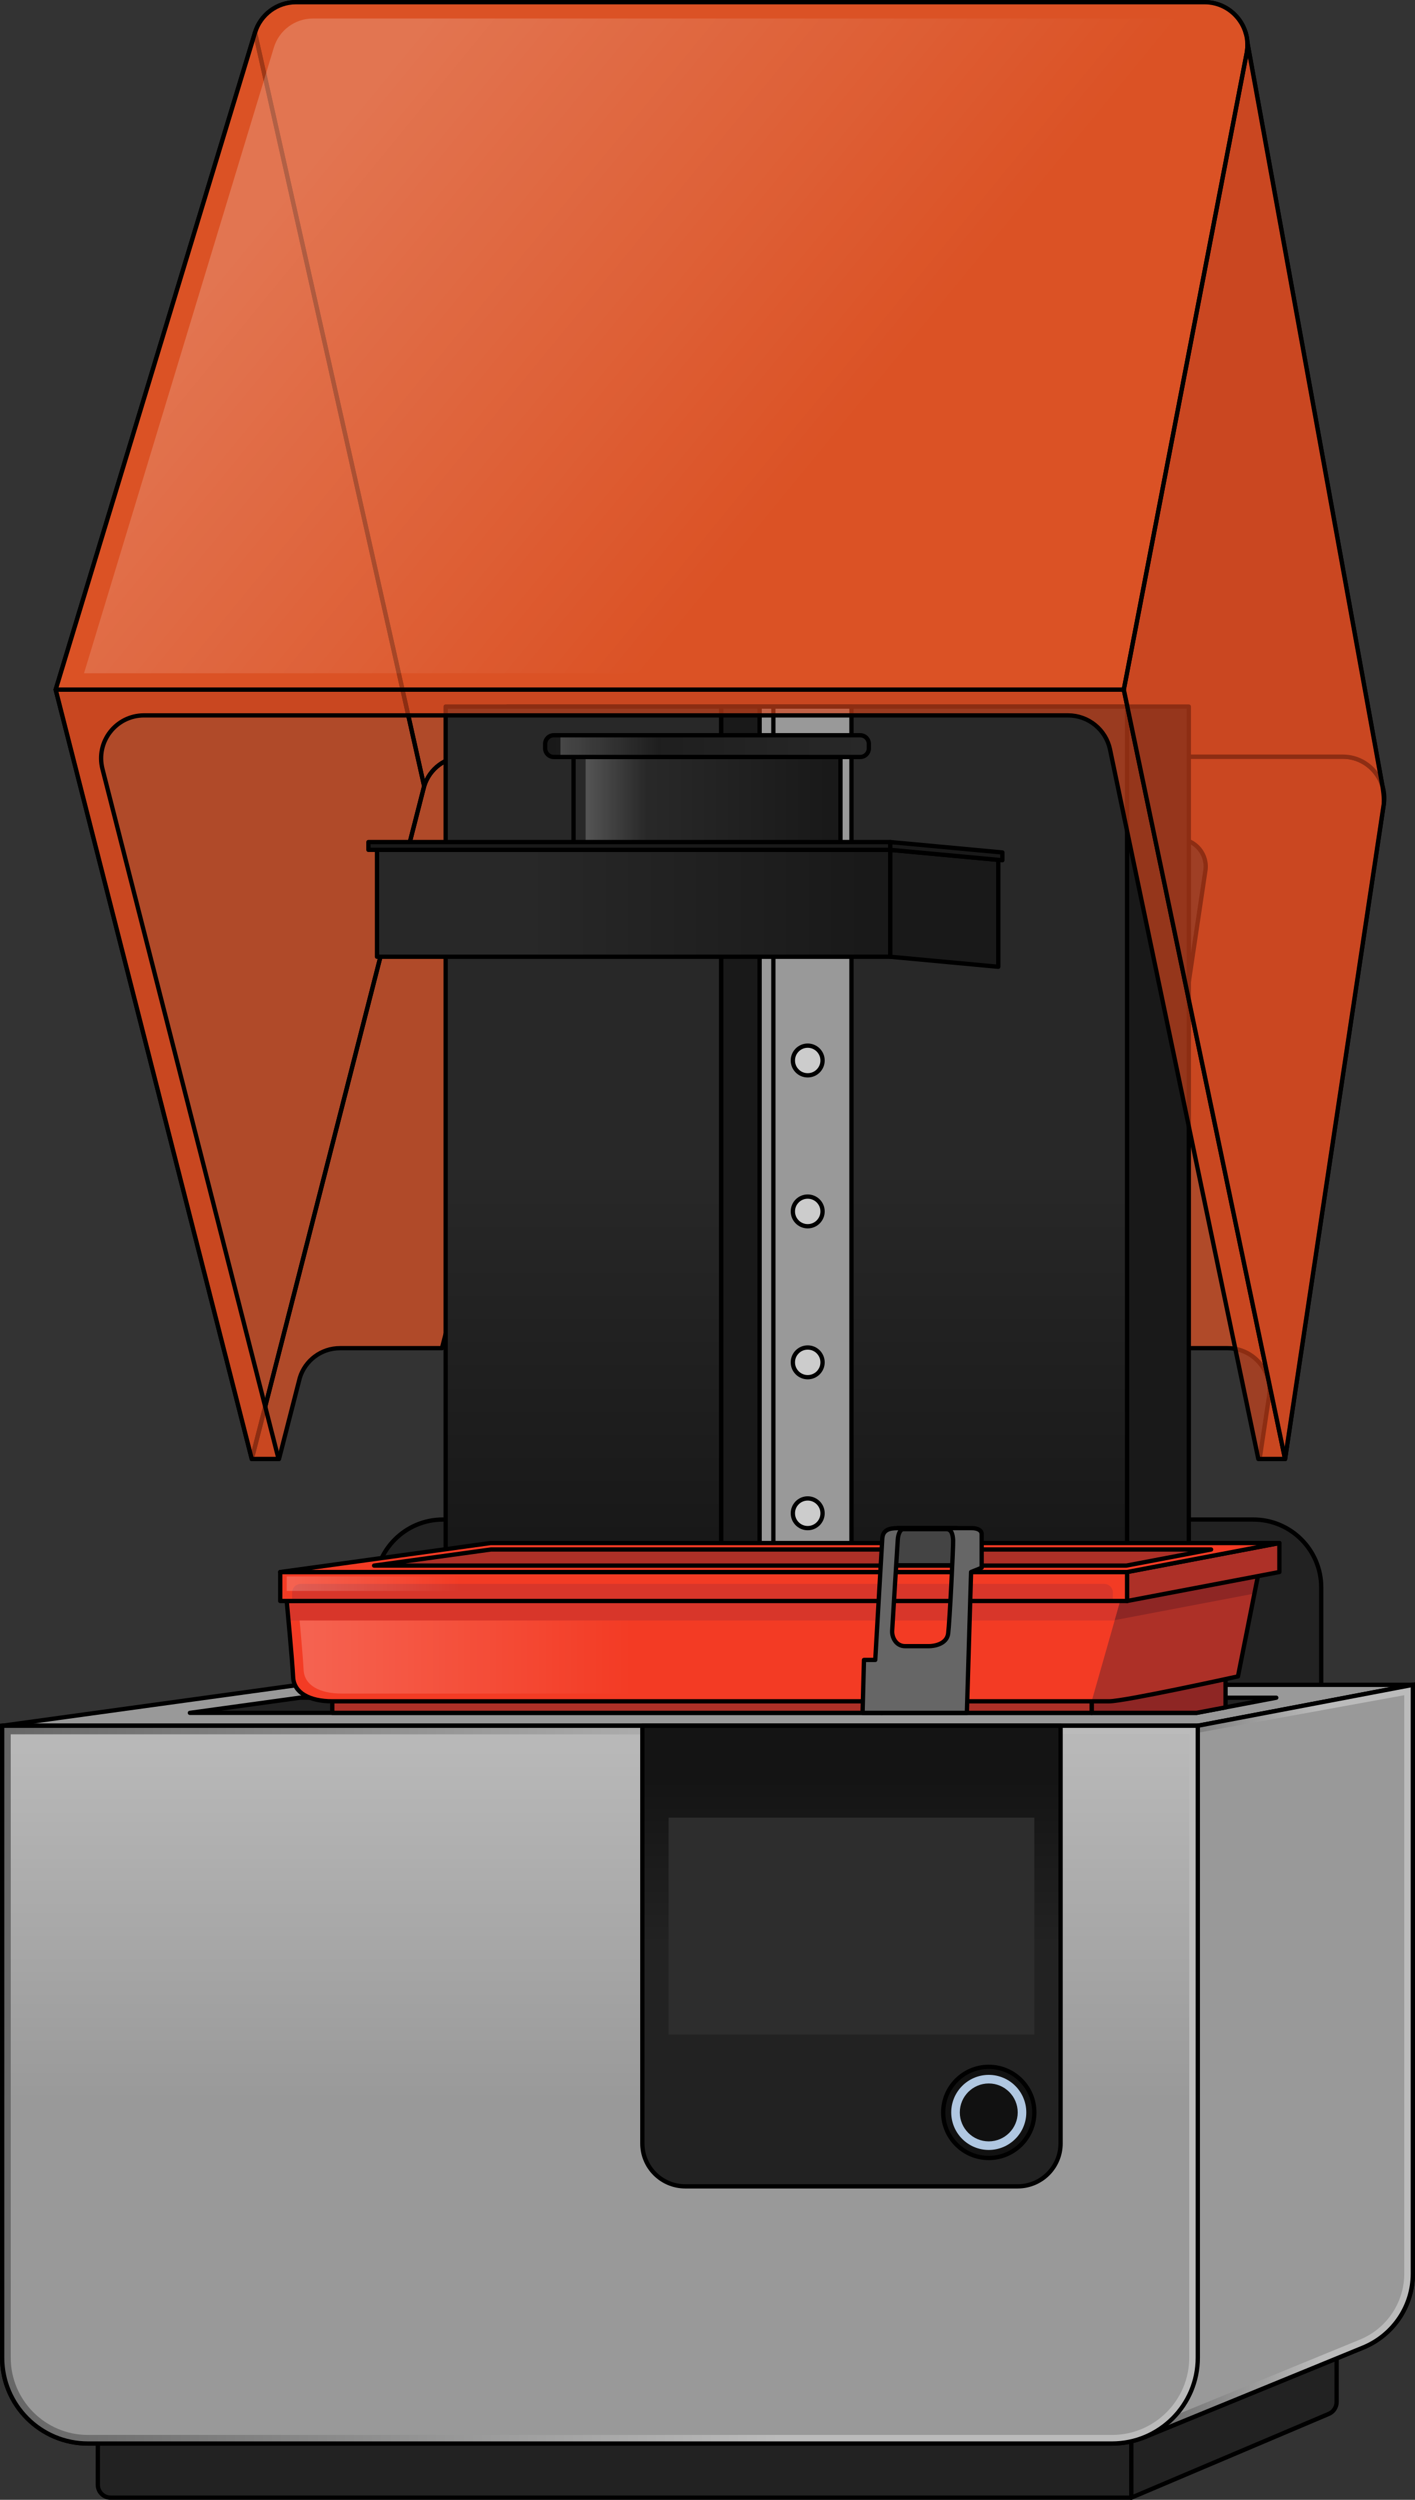 <?xml version="1.0" encoding="utf-8"?>
<!-- Generator: Adobe Illustrator 25.2.1, SVG Export Plug-In . SVG Version: 6.00 Build 0)  -->
<svg version="1.1" id="Camada_1" xmlns="http://www.w3.org/2000/svg" xmlns:xlink="http://www.w3.org/1999/xlink" x="0px" y="0px"
	 width="329.689px" height="582.322px" viewBox="0 0 329.689 582.322" enable-background="new 0 0 329.689 582.322"
	 xml:space="preserve">
<rect x="0" y="0" width="329.689" height="582.322" fill="#333333" stroke="none"/>
<g>
	<g>
		<polygon opacity="0.65" fill="#F35724" points="58.663,339.867 98.827,183.127 59.413,7.596 12.97,160.646 		"/>
		<g>
			<path opacity="0.65" fill="#F35724" d="M312.849,176.262H108.084c-4.261,0-8.02,2.788-9.257,6.865l-40.164,156.74h6.346
				l4.838-18.881c1.25-4.118,5.047-6.934,9.351-6.934h23.776l29.272-114.058c0.823-2.71,3.321-4.563,6.153-4.563h136.097
				c4.04,0,7.079,3.682,6.313,7.649l-16.555,110.972h21.778c6.14,0,10.759,5.596,9.594,11.625l-2.139,14.19h5.929l22.93-152.097
				C323.5,181.802,318.927,176.262,312.849,176.262z"/>
			<path fill="none" stroke="#000000" stroke-linecap="round" stroke-linejoin="round" stroke-miterlimit="10" d="M312.849,176.262
				H108.084c-4.261,0-8.02,2.788-9.257,6.865l-40.164,156.74h6.346l4.838-18.881c1.25-4.118,5.047-6.934,9.351-6.934h23.776
				l29.272-114.058c0.823-2.71,3.321-4.563,6.153-4.563h136.097c4.04,0,7.079,3.682,6.313,7.649l-16.555,110.972h21.778
				c6.14,0,10.759,5.596,9.594,11.625l-2.139,14.19h5.929l22.93-152.097C323.5,181.802,318.927,176.262,312.849,176.262z"/>
		</g>
		<path opacity="0.65" fill="#F35724" d="M290.637,9.886c0.02,0.37,0.02,0.74,0,1.12c0.02-0.42,0.01-0.84-0.02-1.25L290.637,9.886
			c-0.04-0.79-0.18-1.55-0.41-2.29l0.01,0.07c-0.01-0.02-0.01-0.03-0.02-0.05l0.01-0.02c-1.23-4.04-4.99-7.09-9.57-7.09H68.987
			c-4.41,0-8.29,2.88-9.57,7.09l34.36,153.05l5.05,22.48c1.24-4.08,5-6.86,9.26-6.86h157.03h47.74c4.42,0,8.05,2.94,9.25,6.84
			L290.637,9.886z"/>
		<polygon fill="none" stroke="#000000" stroke-linecap="round" stroke-linejoin="round" stroke-miterlimit="10" points="
			58.663,339.867 98.827,183.127 59.413,7.596 12.97,160.646 		"/>
		<path fill="none" stroke="#000000" stroke-linecap="round" stroke-linejoin="round" stroke-miterlimit="10" d="M290.637,9.886
			c0.02,0.37,0.02,0.74,0,1.12c0.02-0.42,0.01-0.84-0.02-1.25L290.637,9.886c-0.04-0.79-0.18-1.55-0.41-2.29l0.01,0.07
			c-0.01-0.02-0.01-0.03-0.02-0.05l0.01-0.02c-1.23-4.04-4.99-7.09-9.57-7.09H68.987c-4.41,0-8.29,2.88-9.57,7.09l34.36,153.05
			l5.05,22.48c1.24-4.08,5-6.86,9.26-6.86h157.03h47.74c4.42,0,8.05,2.94,9.25,6.84L290.637,9.886z"/>
	</g>
	<g>
		<g>
			<path fill="#222222" stroke="#000000" stroke-linecap="round" stroke-linejoin="round" stroke-miterlimit="10" d="M103.2,353.968
				h188.814c8.742,0,15.828,7.086,15.828,15.828v116.497H87.372V369.796C87.372,361.055,94.458,353.968,103.2,353.968z"/>
			<g>
				
					<rect x="118.222" y="164.592" fill="#191919" stroke="#000000" stroke-linecap="round" stroke-linejoin="round" stroke-miterlimit="10" width="158.769" height="237.414"/>
				<linearGradient id="SVGID_1_" gradientUnits="userSpaceOnUse" x1="183.219" y1="379.999" x2="183.219" y2="269.892">
					<stop  offset="0" style="stop-color:#141414"/>
					<stop  offset="0.978" style="stop-color:#282828"/>
				</linearGradient>
				
					<rect x="103.835" y="164.592" fill="url(#SVGID_1_)" stroke="#000000" stroke-linecap="round" stroke-linejoin="round" stroke-miterlimit="10" width="158.769" height="237.414"/>
				
					<rect x="168.051" y="164.592" fill="#999999" stroke="#000000" stroke-linecap="round" stroke-linejoin="round" stroke-miterlimit="10" width="30.337" height="237.414"/>
				
					<rect x="168.051" y="164.592" fill="#191919" stroke="#000000" stroke-linecap="round" stroke-linejoin="round" stroke-miterlimit="10" width="8.936" height="237.414"/>
				
					<line fill="none" stroke="#000000" stroke-linecap="round" stroke-linejoin="round" stroke-miterlimit="10" x1="180.193" y1="164.592" x2="180.193" y2="402.005"/>
				
					<circle fill="#CCCCCC" stroke="#000000" stroke-linecap="round" stroke-linejoin="round" stroke-miterlimit="10" cx="188.193" cy="352.51" r="3.459"/>
				
					<circle fill="#CCCCCC" stroke="#000000" stroke-linecap="round" stroke-linejoin="round" stroke-miterlimit="10" cx="188.193" cy="317.352" r="3.459"/>
				
					<circle fill="#CCCCCC" stroke="#000000" stroke-linecap="round" stroke-linejoin="round" stroke-miterlimit="10" cx="188.193" cy="282.194" r="3.459"/>
				
					<circle fill="#CCCCCC" stroke="#000000" stroke-linecap="round" stroke-linejoin="round" stroke-miterlimit="10" cx="188.193" cy="247.036" r="3.459"/>
				
					<circle fill="#CCCCCC" stroke="#000000" stroke-linecap="round" stroke-linejoin="round" stroke-miterlimit="10" cx="188.193" cy="211.877" r="3.459"/>
				
					<circle fill="#CCCCCC" stroke="#000000" stroke-linecap="round" stroke-linejoin="round" stroke-miterlimit="10" cx="188.193" cy="176.719" r="3.459"/>
			</g>
		</g>
		<g>
			<g>
				<linearGradient id="SVGID_2_" gradientUnits="userSpaceOnUse" x1="192.795" y1="187.152" x2="150.843" y2="187.152">
					<stop  offset="0" style="stop-color:#191919"/>
					<stop  offset="0.978" style="stop-color:#282828"/>
				</linearGradient>
				<rect x="133.634" y="176.335" fill="url(#SVGID_2_)" width="62.192" height="21.633"/>
				<linearGradient id="SVGID_3_" gradientUnits="userSpaceOnUse" x1="136.997" y1="187.303" x2="155.672" y2="187.303">
					<stop  offset="0" style="stop-color:#FFFFFF;stop-opacity:0.2"/>
					<stop  offset="0.729" style="stop-color:#FFFFFF;stop-opacity:0"/>
				</linearGradient>
				<rect x="136.443" y="176.335" fill="url(#SVGID_3_)" width="34.405" height="21.936"/>
				
					<rect x="133.634" y="176.335" fill="none" stroke="#000000" stroke-linecap="round" stroke-linejoin="round" stroke-miterlimit="10" width="62.192" height="21.633"/>
				<linearGradient id="SVGID_4_" gradientUnits="userSpaceOnUse" x1="127.022" y1="173.804" x2="202.438" y2="173.804">
					<stop  offset="0" style="stop-color:#191919"/>
					<stop  offset="0.978" style="stop-color:#282828"/>
				</linearGradient>
				<path fill="url(#SVGID_4_)" d="M200.438,171.272h-71.416c-1.105,0-2,0.895-2,2v1.063c0,1.105,0.895,2,2,2h71.416
					c1.105,0,2-0.895,2-2v-1.063C202.438,172.168,201.543,171.272,200.438,171.272z"/>
				<linearGradient id="SVGID_5_" gradientUnits="userSpaceOnUse" x1="130.586" y1="173.804" x2="162.028" y2="173.804">
					<stop  offset="0" style="stop-color:#FFFFFF;stop-opacity:0.2"/>
					<stop  offset="0.729" style="stop-color:#FFFFFF;stop-opacity:0"/>
				</linearGradient>
				<rect x="130.586" y="171.272" fill="url(#SVGID_5_)" width="31.442" height="5.063"/>
				<path fill="none" stroke="#000000" stroke-linecap="round" stroke-linejoin="round" stroke-miterlimit="10" d="M200.438,171.272
					h-71.416c-1.105,0-2,0.895-2,2v1.063c0,1.105,0.895,2,2,2h71.416c1.105,0,2-0.895,2-2v-1.063
					C202.438,172.168,201.543,171.272,200.438,171.272z"/>
			</g>
			<g>
				<linearGradient id="SVGID_6_" gradientUnits="userSpaceOnUse" x1="201.605" y1="210.42" x2="120.935" y2="210.42">
					<stop  offset="0" style="stop-color:#191919"/>
					<stop  offset="0.978" style="stop-color:#282828"/>
				</linearGradient>
				
					<rect x="87.842" y="197.968" fill="url(#SVGID_6_)" stroke="#000000" stroke-linecap="round" stroke-linejoin="round" stroke-miterlimit="10" width="119.59" height="24.904"/>
				
					<rect x="85.841" y="196.152" fill="#191919" stroke="#000000" stroke-linecap="round" stroke-linejoin="round" stroke-miterlimit="10" width="121.591" height="1.816"/>
				<polygon fill="#191919" stroke="#000000" stroke-linecap="round" stroke-linejoin="round" stroke-miterlimit="10" points="
					207.432,222.872 232.596,225.207 232.596,200.303 207.432,197.968 				"/>
				<polygon fill="#191919" stroke="#000000" stroke-linecap="round" stroke-linejoin="round" stroke-miterlimit="10" points="
					207.432,196.152 233.545,198.575 233.545,200.391 207.432,197.968 				"/>
			</g>
		</g>
		<g>
			<g>
				<path fill="#222222" stroke="#000000" stroke-linecap="round" stroke-linejoin="round" stroke-miterlimit="10" d="
					M263.588,581.822H25.791c-1.657,0-3-1.343-3-3v-17.66h240.798V581.822z"/>
				<path fill="#222222" stroke="#000000" stroke-linecap="round" stroke-linejoin="round" stroke-miterlimit="10" d="
					M263.588,581.822l46.009-19.516c1.109-0.47,1.829-1.558,1.829-2.762V540.87l-47.837,20.291V581.822z"/>
			</g>
			<path fill="none" stroke="#000000" stroke-miterlimit="10" d="M279.083,402.005l-12.321,165.676l50.841-20.828
				c0.111-0.046,0.223-0.089,0.333-0.136l0.118-0.048l0-0.009c6.554-2.886,11.136-9.429,11.136-17.05V392.474L279.083,402.005z"/>
			<polygon fill="#999999" stroke="#000000" stroke-linecap="round" stroke-linejoin="round" stroke-miterlimit="10" points="
				279.083,402.005 329.189,392.474 69.661,392.474 0.5,402.005 			"/>
			<polygon fill="#222222" stroke="#000000" stroke-linecap="round" stroke-linejoin="round" stroke-miterlimit="10" points="
				44.243,399.005 69.867,395.474 297.364,395.474 278.8,399.005 			"/>
			<path fill="none" stroke="#000000" stroke-miterlimit="10" d="M259.083,569.209H20.5c-11.046,0-20-8.954-20-20V402.005h278.583
				v147.204C279.083,560.255,270.128,569.209,259.083,569.209z"/>
			<linearGradient id="SVGID_7_" gradientUnits="userSpaceOnUse" x1="266.762" y1="480.078" x2="329.19" y2="480.078">
				<stop  offset="0" style="stop-color:#666666"/>
				<stop  offset="0.65" style="stop-color:#BBBBBB"/>
			</linearGradient>
			<path fill="url(#SVGID_7_)" stroke="#000000" stroke-linecap="round" stroke-linejoin="round" stroke-miterlimit="10" d="
				M279.083,402.005l-12.321,165.676l50.841-20.828c0.111-0.046,0.223-0.089,0.333-0.136l0.118-0.048l0-0.009
				c6.554-2.886,11.136-9.429,11.136-17.05V392.474L279.083,402.005z"/>
			<path fill="#999999" d="M277.083,404.005l50.107-9.115v134.72c0,6.586-3.902,12.561-9.942,15.221l-0.407,0.174l-47.844,19.601
				L277.083,404.005z"/>
			<linearGradient id="SVGID_8_" gradientUnits="userSpaceOnUse" x1="0.5" y1="485.608" x2="279.083" y2="485.608">
				<stop  offset="0" style="stop-color:#666666"/>
				<stop  offset="0.65" style="stop-color:#BBBBBB"/>
			</linearGradient>
			<path fill="url(#SVGID_8_)" stroke="#000000" stroke-linecap="round" stroke-linejoin="round" stroke-miterlimit="10" d="
				M259.083,569.209H20.5c-11.046,0-20-8.954-20-20V402.005h278.583v147.204C279.083,560.255,270.128,569.209,259.083,569.209z"/>
			<path fill="#999999" d="M20.5,567.21c-9.925,0-18-8.075-18-18V404.005h274.583V549.21c0,9.925-8.075,18-18,18H20.5z"/>
			<linearGradient id="SVGID_9_" gradientUnits="userSpaceOnUse" x1="139.791" y1="408.515" x2="139.791" y2="519.833">
				<stop  offset="0" style="stop-color:#FFFFFF;stop-opacity:0.3"/>
				<stop  offset="0.729" style="stop-color:#FFFFFF;stop-opacity:0"/>
			</linearGradient>
			<rect x="2.5" y="404.005" fill="url(#SVGID_9_)" width="274.583" height="120.397"/>
			<g>
				<linearGradient id="SVGID_10_" gradientUnits="userSpaceOnUse" x1="198.388" y1="414.411" x2="198.388" y2="453.966">
					<stop  offset="0" style="stop-color:#141414"/>
					<stop  offset="0.978" style="stop-color:#222222"/>
				</linearGradient>
				<path fill="url(#SVGID_10_)" stroke="#000000" stroke-linecap="round" stroke-linejoin="round" stroke-miterlimit="10" d="
					M237.113,509.302h-77.449c-5.523,0-10-4.477-10-10v-97.296h97.449v97.296C247.113,504.825,242.635,509.302,237.113,509.302z"/>
				<rect x="155.781" y="423.411" fill="#2D2D2D" width="85.214" height="50.525"/>
				<g>
					
						<circle fill="#111111" stroke="#000000" stroke-linecap="round" stroke-linejoin="round" stroke-miterlimit="10" cx="230.377" cy="492.076" r="10.618"/>
					<path fill="#B0C7E1" d="M230.377,500.821c-4.822,0-8.745-3.923-8.745-8.745c0-4.821,3.923-8.744,8.745-8.744
						c4.822,0,8.745,3.923,8.745,8.744C239.122,496.898,235.199,500.821,230.377,500.821z M230.377,485.332
						c-3.719,0-6.745,3.025-6.745,6.744c0,3.72,3.026,6.745,6.745,6.745c3.719,0,6.745-3.025,6.745-6.745
						C237.122,488.357,234.097,485.332,230.377,485.332z"/>
				</g>
			</g>
		</g>
		<g>
			<g>
				<g>
					<polygon fill="#8E2624" stroke="#000000" stroke-linecap="round" stroke-linejoin="round" stroke-miterlimit="10" points="
						254.351,399.005 278.8,399.005 285.546,397.722 285.546,391.128 254.351,396.312 					"/>
					
						<rect x="77.419" y="396.312" fill="#AD3027" stroke="#000000" stroke-linecap="round" stroke-linejoin="round" stroke-miterlimit="10" width="128.032" height="2.693"/>
					
						<rect x="205.451" y="396.312" fill="#AD3027" stroke="#000000" stroke-linecap="round" stroke-linejoin="round" stroke-miterlimit="10" width="48.899" height="2.693"/>
				</g>
				<path fill="#F33B24" d="M66.802,372.946c0,0,1.327,14.076,1.493,17.726c0.166,3.65,3.816,5.641,9.124,5.641s177.345,0,180.995,0
					c3.65,0,30.028-5.806,30.028-5.806l5.143-25.88l-33.511,5.972L66.802,372.946z"/>
				<linearGradient id="SVGID_11_" gradientUnits="userSpaceOnUse" x1="72.326" y1="381.995" x2="174.702" y2="381.995">
					<stop  offset="0" style="stop-color:#FFFFFF;stop-opacity:0.2"/>
					<stop  offset="0.729" style="stop-color:#FFFFFF;stop-opacity:0"/>
				</linearGradient>
				<path fill="url(#SVGID_11_)" d="M69.29,371.768c0,0,1.292,13.698,1.453,17.25s3.713,5.489,8.879,5.489
					c5.166,0,172.583,0,176.135,0c3.552,0,1.614-25.024,1.614-25.024L69.29,371.768z"/>
				<path fill="#D8362A" d="M264.552,369.8l-4.479,0.798l-193.271,2.348c0,0,0.182,1.929,0.419,4.541h197.332V369.8z"/>
				<path fill="#AD3027" d="M288.442,390.506l5.143-25.88l-31.829,5.672l-7.405,26.014c2.347,0,3.766,0,4.063,0
					C262.064,396.312,288.442,390.506,288.442,390.506z"/>
				<polygon fill="#8E2624" points="259.734,377.403 292.276,371.213 293.585,364.626 261.756,370.298 				"/>
				<path fill="none" stroke="#000000" stroke-linecap="round" stroke-linejoin="round" stroke-miterlimit="10" d="M66.802,372.946
					c0,0,1.327,14.076,1.493,17.726c0.166,3.65,3.816,5.641,9.124,5.641s177.345,0,180.995,0c3.65,0,30.028-5.806,30.028-5.806
					l5.143-25.88l-33.511,5.972L66.802,372.946z"/>
				<polygon fill="#AD3027" stroke="#000000" stroke-linecap="round" stroke-linejoin="round" stroke-miterlimit="10" points="
					262.604,366.196 262.604,372.946 298.093,366.196 298.093,359.445 				"/>
				<rect x="65.294" y="366.196" fill="#F33B24" width="197.31" height="6.751"/>
				<path fill="#D8362A" d="M259.291,372.946H68.071v-1.985c0-1.105,0.895-2,2-2h187.22c1.105,0,2,0.895,2,2V372.946z"/>
				<linearGradient id="SVGID_12_" gradientUnits="userSpaceOnUse" x1="68.38" y1="368.913" x2="121.597" y2="368.913">
					<stop  offset="0" style="stop-color:#FFFFFF;stop-opacity:0.2"/>
					<stop  offset="0.729" style="stop-color:#FFFFFF;stop-opacity:0"/>
				</linearGradient>
				<rect x="66.802" y="367.218" fill="url(#SVGID_12_)" width="98.043" height="3.389"/>
				
					<rect x="65.294" y="366.196" fill="none" stroke="#000000" stroke-linecap="round" stroke-linejoin="round" stroke-miterlimit="10" width="197.31" height="6.751"/>
				<polygon fill="#F33B24" stroke="#000000" stroke-linecap="round" stroke-linejoin="round" stroke-miterlimit="10" points="
					262.604,366.196 298.093,359.445 114.279,359.445 65.294,366.196 				"/>
				<polygon fill="#AD3027" stroke="#000000" stroke-linecap="round" stroke-linejoin="round" stroke-miterlimit="10" points="
					87.165,364.696 114.382,360.945 282.181,360.945 262.463,364.696 				"/>
			</g>
			<g>
				<polygon fill="#444444" stroke="#000000" stroke-linecap="round" stroke-linejoin="round" stroke-miterlimit="10" points="
					222.502,364.626 208.598,364.626 209.144,355.969 222.821,355.969 				"/>
				<path fill="#666666" stroke="#000000" stroke-linecap="round" stroke-linejoin="round" stroke-miterlimit="10" d="
					M226.424,355.97c-1.313,0-15.186,0-16.746,0c-1.56,0-3.94-0.082-4.104,2.38c-0.164,2.463-1.642,28.321-1.642,28.321h-2.627
					l-0.328,12.334h24.298l0.985-32.81l2.463-1c0,0,0-6.928,0-7.831C228.722,356.462,227.737,355.97,226.424,355.97z
					 M220.924,380.496c-0.328,2.558-3.366,2.974-4.515,2.974c-1.149,0-3.366,0-5.5,0s-3.119-2.034-3.037-3.58
					s1.231-20.23,1.313-21.315c0.082-1.085,0.492-2.359,1.313-2.359c0.821,0,1.724,0,1.724,0s7.06,0,8.291,0
					c1.231,0,1.478,1.302,1.56,2.522C222.155,359.958,221.252,377.938,220.924,380.496z"/>
			</g>
		</g>
	</g>
	<g>
		<path opacity="0.65" fill="#D8451D" d="M261.84,160.646H12.97l45.693,179.221h6.244L23.871,179.116
			c-1.612-6.323,3.165-12.47,9.69-12.47h215.286c4.732,0,8.816,3.317,9.787,7.948l34.554,165.273h6.229L261.84,160.646z"/>
		<path fill="none" stroke="#000000" stroke-linecap="round" stroke-linejoin="round" stroke-miterlimit="10" d="M261.84,160.646
			H12.97l45.693,179.221h6.244L23.871,179.116c-1.612-6.323,3.165-12.47,9.69-12.47h215.286c4.732,0,8.816,3.317,9.787,7.948
			l34.554,165.273h6.229L261.84,160.646z"/>
		<path opacity="0.65" fill="#F35724" d="M280.649,0.5H68.982c-4.404,0-8.29,2.882-9.569,7.096L12.97,160.646h248.87l28.628-148.25
			C291.659,6.227,286.933,0.5,280.649,0.5z"/>
		<linearGradient id="SVGID_13_" gradientUnits="userSpaceOnUse" x1="82.094" y1="25.894" x2="226.093" y2="144.014">
			<stop  offset="0" style="stop-color:#FFFFFF;stop-opacity:0.2"/>
			<stop  offset="0.729" style="stop-color:#FFFFFF;stop-opacity:0"/>
		</linearGradient>
		<path fill="url(#SVGID_13_)" d="M274.518,4.31H72.923c-4.195,0-7.896,2.745-9.114,6.759L19.577,156.836h237.028L283.87,15.64
			C285.004,9.764,280.503,4.31,274.518,4.31z"/>
		<g opacity="0.65">
			<path fill="#F35724" d="M290.22,7.596l-0.004,0.02c0.005,0.017,0.011,0.033,0.016,0.05L290.22,7.596z"/>
			<path fill="#D8451D" d="M322.105,183.108L290.613,9.759c0.063,0.86,0.028,1.742-0.145,2.637l-28.626,148.24l-0.002,0.01
				l37.577,179.221l0-0.001l22.93-152.096C322.658,186.159,322.105,183.108,322.105,183.108z"/>
		</g>
		<path fill="none" stroke="#000000" stroke-linecap="round" stroke-linejoin="round" stroke-miterlimit="10" d="M280.649,0.5
			H68.982c-4.404,0-8.29,2.882-9.569,7.096L12.97,160.646h248.87l28.628-148.25C291.659,6.227,286.933,0.5,280.649,0.5z"/>
		<g>
			<path fill="none" stroke="#000000" stroke-linecap="round" stroke-linejoin="round" stroke-miterlimit="10" d="M290.22,7.596
				l-0.004,0.02c0.005,0.017,0.011,0.033,0.016,0.05L290.22,7.596z"/>
			<path fill="none" stroke="#000000" stroke-linecap="round" stroke-linejoin="round" stroke-miterlimit="10" d="M322.105,183.108
				L290.613,9.759c0.063,0.86,0.028,1.742-0.145,2.637l-28.626,148.24l-0.002,0.01l37.577,179.221l0-0.001l22.93-152.096
				C322.658,186.159,322.105,183.108,322.105,183.108z"/>
		</g>
	</g>
</g>
</svg>
